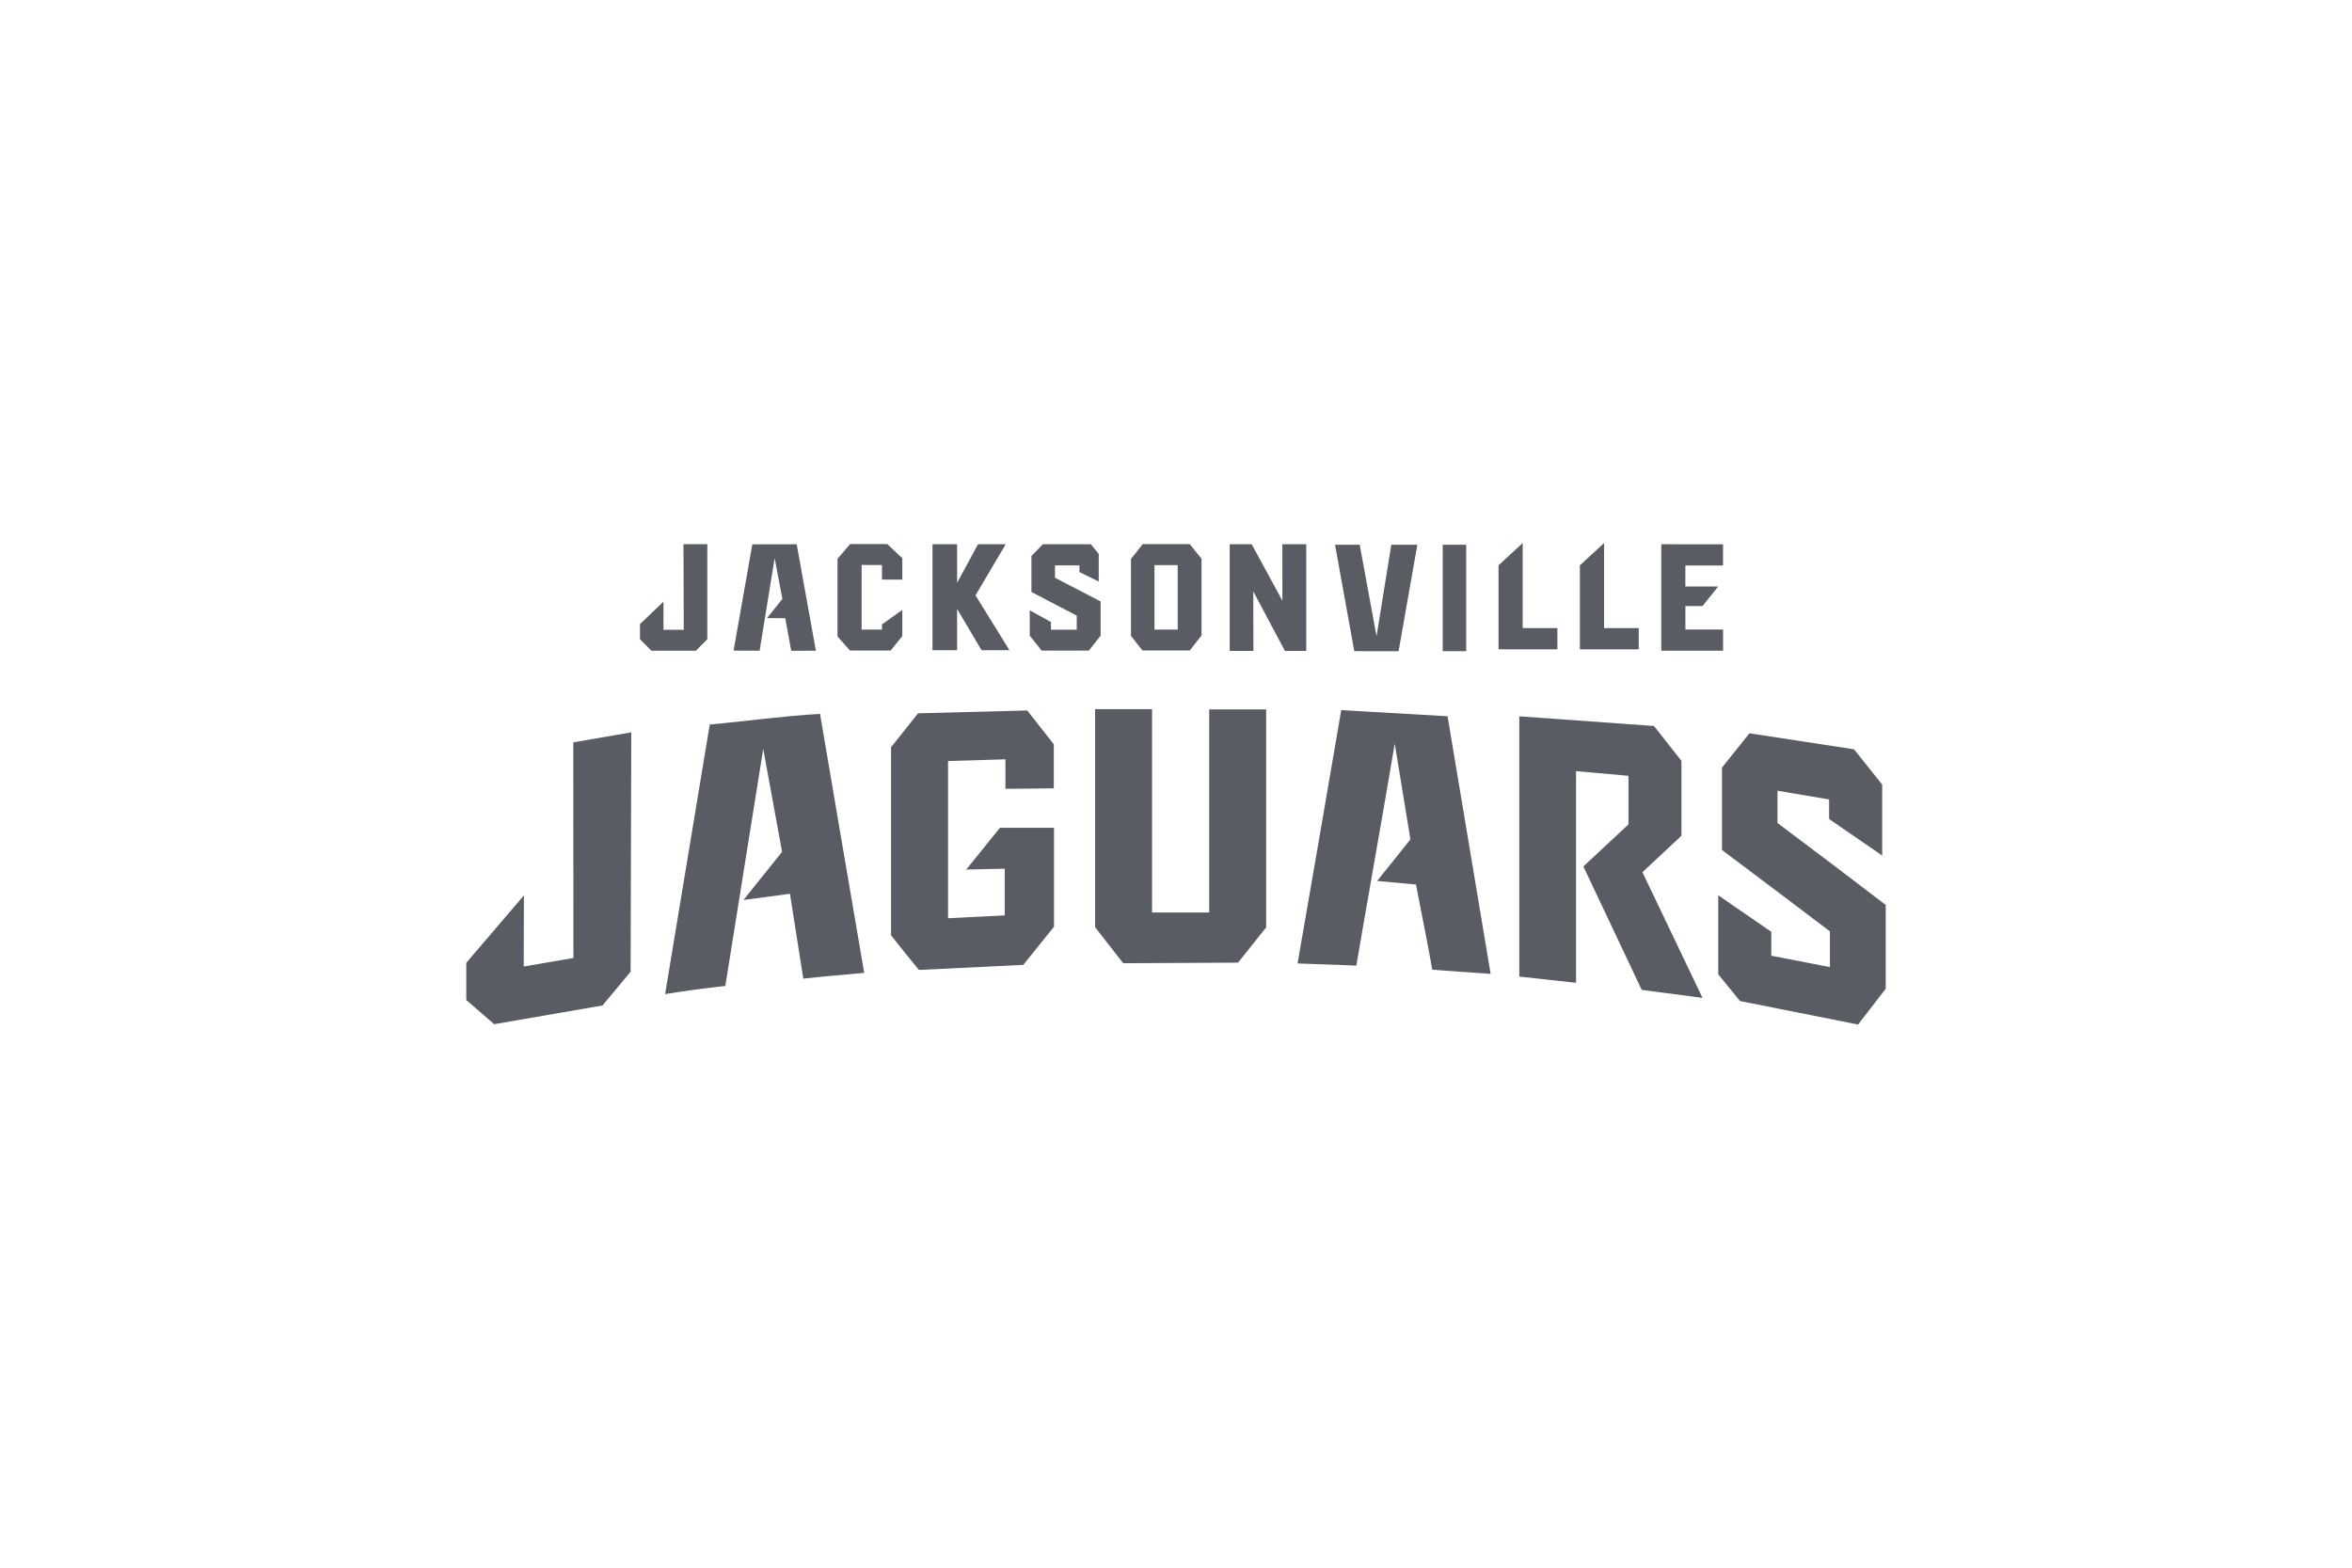 <?xml version="1.0" encoding="UTF-8"?> <svg xmlns="http://www.w3.org/2000/svg" viewBox="0 0 600 400"><defs><style>.cls-1{fill:none;}.cls-2{fill:#595c63;}</style></defs><g id="Layer_2" data-name="Layer 2"><g id="Layer_1-2" data-name="Layer 1"><rect class="cls-1" width="600" height="400"></rect><path class="cls-2" d="M323,181v55.62l-7.17,9c-9.79.08-19.52.08-29.3.15l-7.17-9.2V180.94h14.53v51.89h14.58V181h14.45"></path><path class="cls-2" d="M209.11,182.16c-9.19.5-18.38,1.83-28.05,2.7-3.81,22.91-7.59,45.9-11.39,68.79,5.12-.83,10.26-1.53,15.36-2.08,0,0,8.33-52.07,9.67-60.49l4.81,26.27-9.85,12.28,11.86-1.58,3.4,21.65c5.13-.56,10.32-1,15.54-1.47-3.82-22.41-7.53-43.94-11.33-66.42"></path><path class="cls-2" d="M246.47,221.87l9.84-.22v11.92c-4.67.18-14.46.73-14.46.73V194.18l14.64-.44v7.53l12.34-.12V189.93l-6.77-8.65L234.2,182l-6.89,8.66v48s7.18,9.07,7.18,8.83l26.56-1.31,7.83-9.73V211.21H255.09l-8.61,10.66"></path><path class="cls-2" d="M369.23,182.75l-27.08-1.56c-3.69,21.71-7.41,43.12-11.14,64.64l15,.54c.61-3.94,8.33-47.56,9.79-56.64l4,24.44-8.49,10.61,9.9.91s3.51,17.7,4.17,21.75l14.88,1.05-11-65.83"></path><path class="cls-2" d="M419.05,222.48l9.89-9.24v-19.1l-7-8.9-34.36-2.47v66.41l14.47,1.58v-54l13.38,1.19v12.39l-11.51,10.74,14.89,31.49,15.51,2.05-15.3-32"></path><path class="cls-2" d="M453.44,210v-8.24c4.08.68,9.13,1.52,13.17,2.22v5l13.54,9.31V200.19l-7.18-9-26.69-4.09-7,8.77v21c9.2,6.88,18.33,13.82,27.53,20.76v9.13l-14.95-2.91v-6.1l-13.53-9.31v20.16l5.55,6.82c7.88,1.53,22,4.4,30.12,6l7.05-9.13V230.9q-13.69-10.5-27.51-20.83"></path><polyline class="cls-2" points="174.36 138.87 174.43 160.69 169.25 160.69 169.26 153.51 163.26 159.24 163.26 163.1 166.18 166.03 177.51 166.03 180.44 163.1 180.44 138.85 174.39 138.85"></polyline><path class="cls-2" d="M294.51,144.2h5.92v16.44h-5.92Zm9-5.37h-12l-3,3.79v19.62l2.93,3.73h12.07l3-3.82V142.58l-3-3.74"></path><rect class="cls-2" x="368.04" y="138.99" width="5.99" height="27.16"></rect><polyline class="cls-2" points="423.79 138.87 423.79 166.03 439.56 166.03 439.56 160.63 429.95 160.63 429.95 154.64 434.31 154.64 438.31 149.64 429.94 149.64 429.94 144.29 439.55 144.29 439.55 138.88 423.78 138.87"></polyline><polyline class="cls-2" points="382.28 144.2 382.28 165.68 397.29 165.68 397.29 160.26 388.44 160.26 388.44 138.56 382.33 144.19"></polyline><polyline class="cls-2" points="203.18 138.87 191.92 138.89 187.14 166 193.78 166.03 197.61 142.43 199.59 152.81 195.66 157.71 200.32 157.74 201.84 166.05 208.13 166.03 203.24 138.87"></polyline><polyline class="cls-2" points="216.83 138.87 213.65 142.58 213.65 162.39 216.83 165.99 227.2 165.99 230.18 162.31 230.18 155.62 224.99 159.32 224.99 160.64 219.8 160.64 219.8 144.15 224.99 144.16 224.99 147.88 230.18 147.88 230.18 142.43 226.33 138.81 216.85 138.81"></polyline><polyline class="cls-2" points="266.04 138.87 263.12 141.86 263.12 151.04 274.68 157.09 274.68 160.67 268.1 160.68 268.1 158.72 262.69 155.72 262.69 162.19 265.73 166 277.77 166 280.77 162.19 280.77 153.46 269.13 147.42 269.13 144.25 275.36 144.25 275.36 145.96 280.29 148.39 280.29 141.33 278.27 138.87 266.05 138.87"></polyline><polyline class="cls-2" points="345.51 166.15 356.78 166.16 361.57 139 354.92 138.99 351.16 162.35 346.86 138.99 340.57 139 345.48 166.16"></polyline><polyline class="cls-2" points="256.55 138.87 249.49 138.87 244.16 148.71 244.16 138.87 237.88 138.87 237.88 165.91 244.16 165.91 244.16 155.36 250.39 165.91 257.51 165.9 248.85 151.91 256.56 138.86"></polyline><polyline class="cls-2" points="327.13 138.87 327.14 153.27 319.31 138.87 313.7 138.87 313.7 166.08 319.74 166.08 319.72 150.91 327.79 166.08 333.22 166.08 333.22 138.87 327.11 138.86"></polyline><polyline class="cls-2" points="403.03 144.2 403.03 165.68 418.04 165.68 418.04 160.26 409.2 160.26 409.2 138.56 403.1 144.19"></polyline><polyline class="cls-2" points="146.25 189.27 146.28 244.43 133.6 246.61 133.65 228.47 118.95 245.66 118.95 255.15 126.06 261.33 153.7 256.55 160.87 247.94 161.04 186.86 146.21 189.42"></polyline></g></g></svg> 
